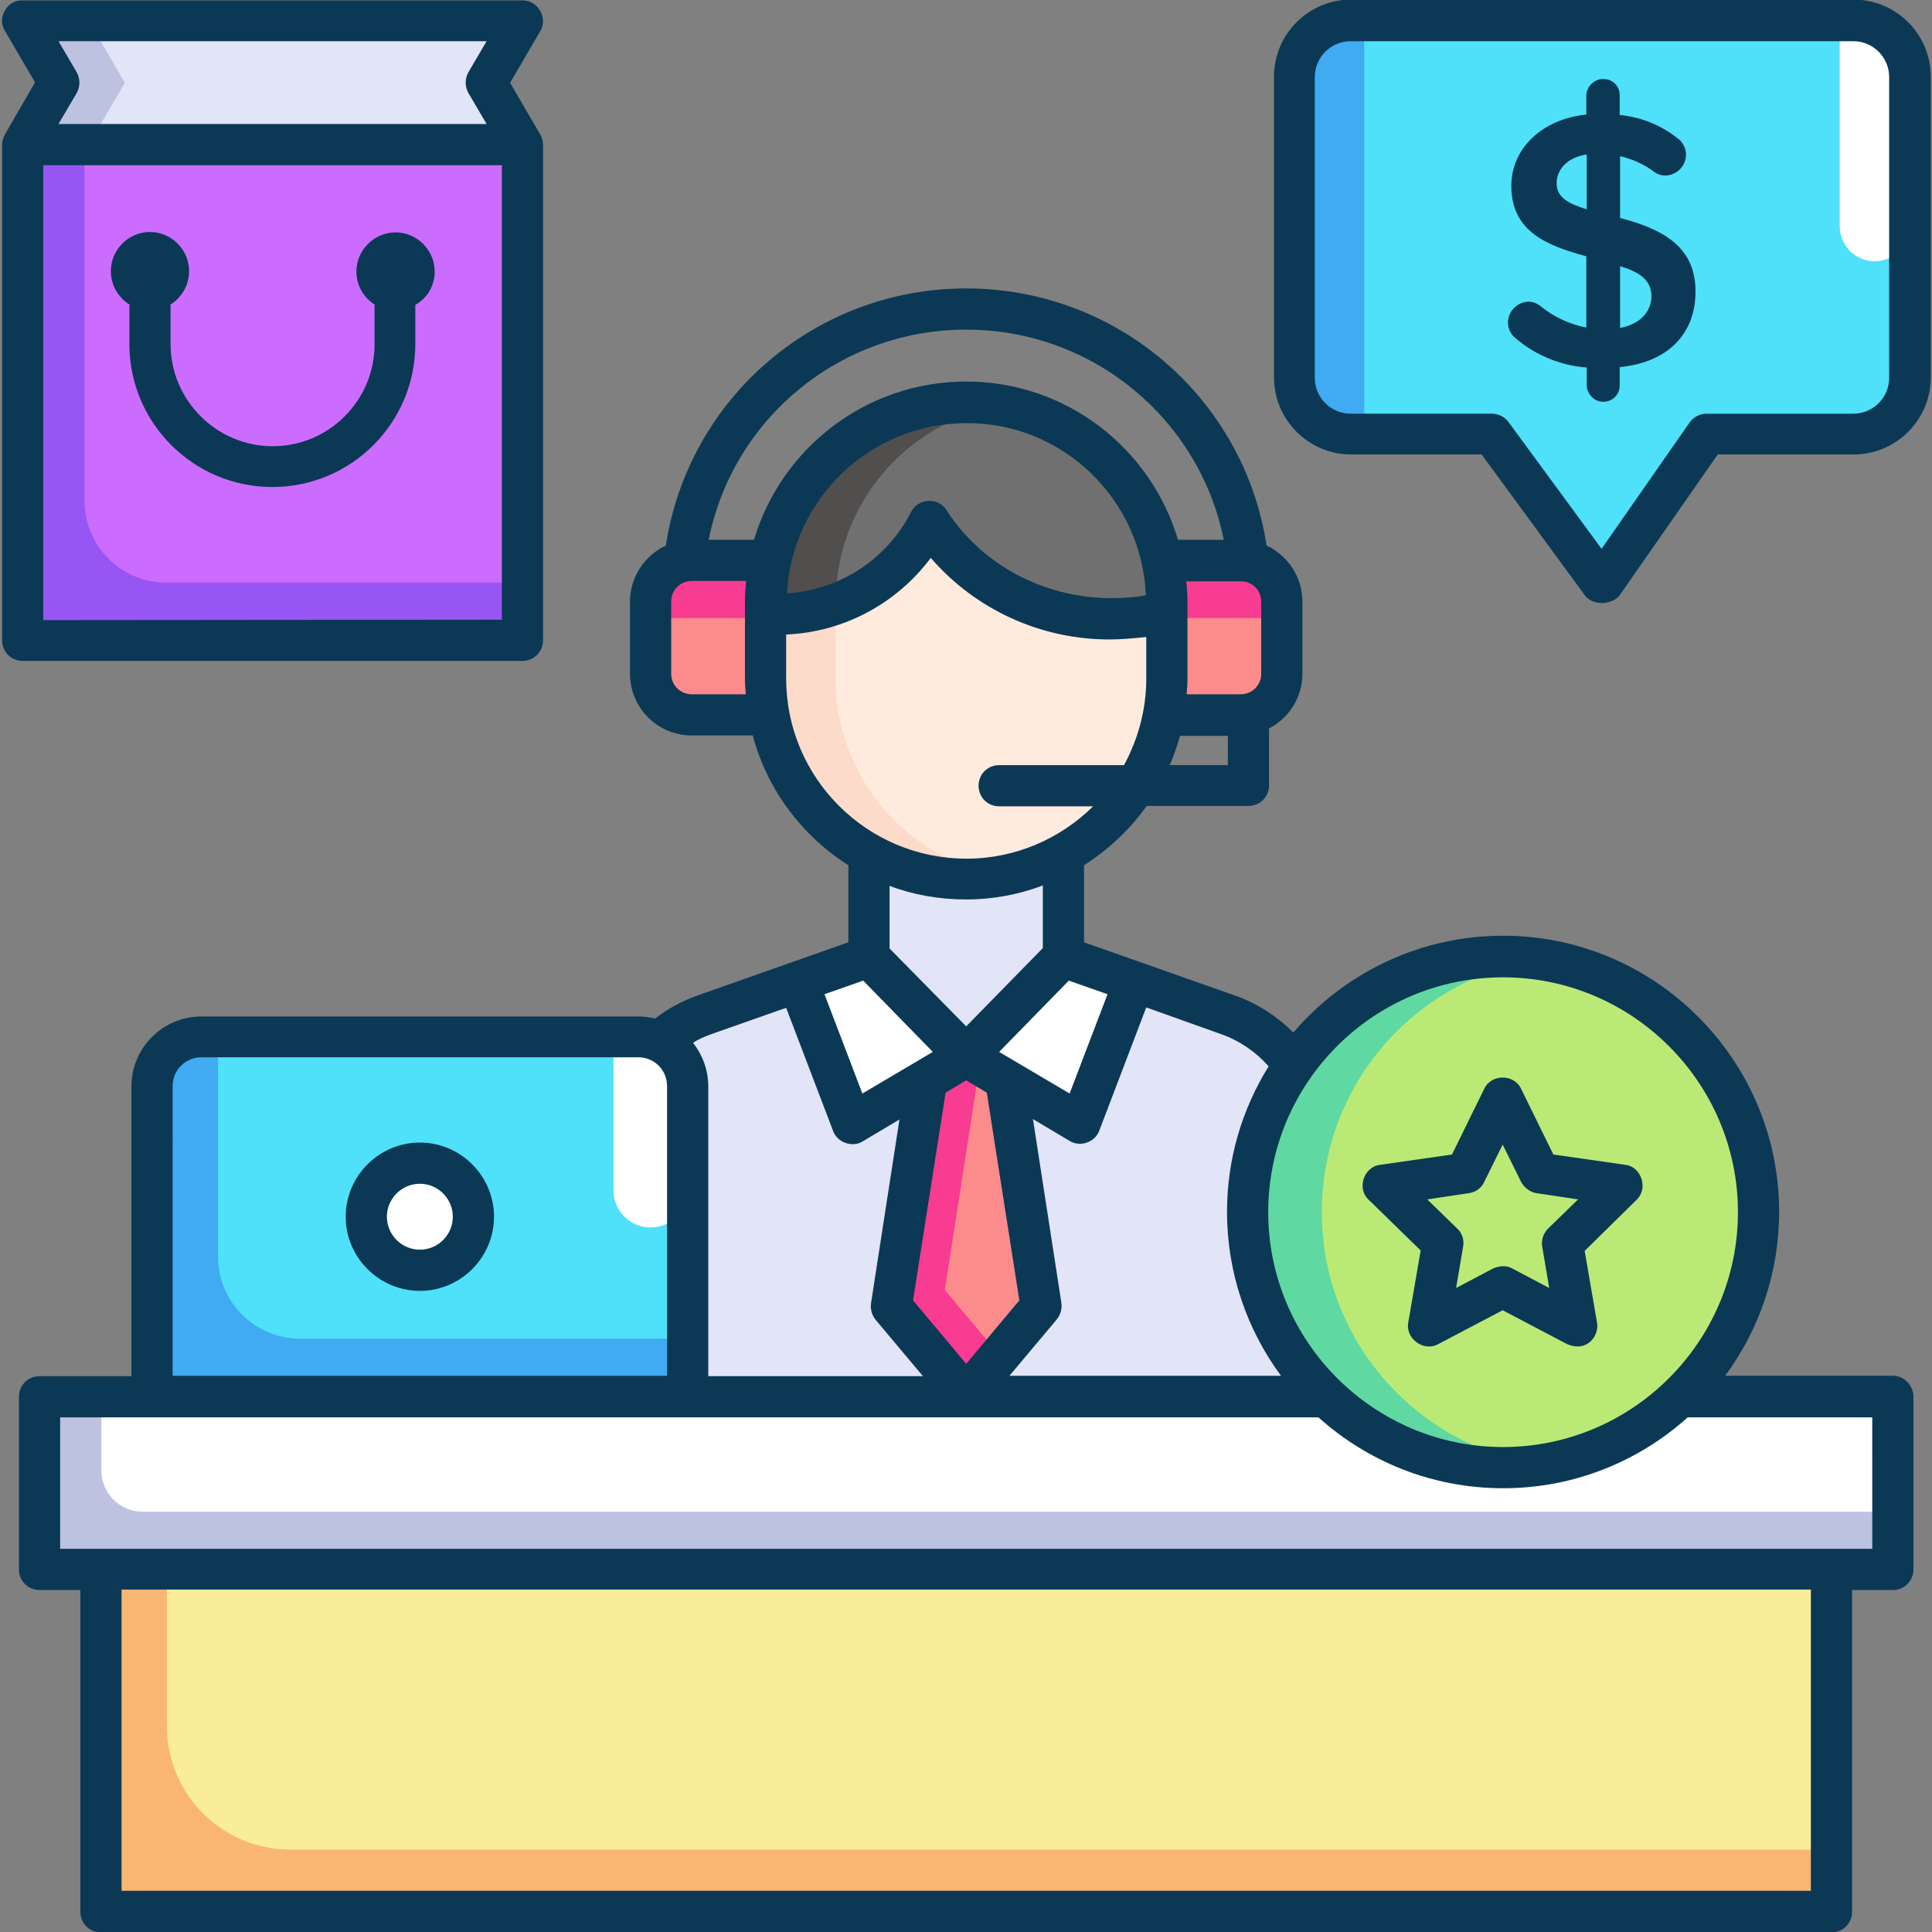 <svg xmlns="http://www.w3.org/2000/svg" id="Layer_1" height="512" viewBox="0 0 468.9 468.9" width="512"><rect x="0" y="0" width="468.9" height="468.9" fill="#808080" stroke="none"/><g><g><g><g><path d="m258.1 232.2v-49.4h-47.2v49.4l-39.9 14c-12.9 4.6-21.6 16.8-21.6 30.5v81.9h170.3v-81.9c0-13.7-8.7-25.9-21.6-30.5z" fill="#e2e4f7"></path></g><g><g><path d="m243.2 256.4h-17.5l-9.4 60.7 18.2 21.6 18.2-21.6z" fill="#fc8b8b"></path><path d="m229.3 313.1 8.8-56.7h-12.4l-9.4 60.7 18.2 21.6 8.2-9.7z" fill="#f73c91"></path></g><g><path d="m234.5 256.4-23.6-24.2-17.2 6.1 13.1 34.4z" fill="#fff"></path></g><g><path d="m234.5 256.4 23.6-24.2 17.2 6.1-13.1 34.4z" fill="#fff"></path></g></g><g><g><path d="m234.5 213.4c-26.9 0-48.7-21.8-48.7-48.7v-18.4c0-26.9 21.8-48.7 48.7-48.7s48.7 21.8 48.7 48.7v18.4c-.1 26.9-21.8 48.7-48.7 48.7z" fill="#ffebde"></path><path d="m202.8 164.7v-18.4c0-24 17.3-43.9 40.2-47.9-2.8-.5-5.6-.8-8.5-.8-26.9 0-48.7 21.8-48.7 48.7v18.4c0 26.9 21.8 48.7 48.7 48.7 2.9 0 5.7-.3 8.5-.8-22.8-4-40.2-23.9-40.2-47.9z" fill="#fcdbca"></path></g><g><path d="m283.1 146.3c0-26.9-21.8-48.7-48.7-48.7s-48.7 21.8-48.7 48.7v2.8h3c15.5 0 29.7-8.7 36.7-22.5 10.8 16.4 29.9 25.5 49.5 23.3l8.2-.9z" fill="#707070"></path><path d="m202.8 146.3c0-24 17.3-43.9 40.2-47.9-2.8-.5-5.6-.8-8.5-.8-26.9 0-48.7 21.8-48.7 48.7v2.8h3c4.9 0 9.6-.9 14-2.5z" fill="#514e4e"></path></g></g><g><g><path d="m167.8 173.5h18v-37.5h-18c-5.5 0-10 4.5-10 10v17.5c0 5.5 4.5 10 10 10z" fill="#fc8b8b"></path><path d="m167.8 136c-5.5 0-10 4.5-10 10v4h28v-14z" fill="#f73c91"></path></g><g><path d="m301.1 173.5h-18v-37.5h18c5.5 0 10 4.5 10 10v17.5c0 5.5-4.5 10-10 10z" fill="#fc8b8b"></path><path d="m301.1 136h-18v14h28v-4c0-5.5-4.5-10-10-10z" fill="#f73c91"></path></g></g></g><g><g><path d="m154.9 251.6h-106c-6.6 0-12 5.4-12 12v75.3h130v-75.3c0-6.6-5.4-12-12-12z" fill="#4ee1f9"></path><path d="m154.9 251.6h-6v37.3c0 5 4 9 9 9s9-4 9-9v-25.3c0-6.6-5.4-12-12-12z" fill="#fff"></path><path d="m52.9 304.9v-53.3h-4c-6.6 0-12 5.4-12 12v75.3h130v-14h-94c-11.1 0-20-8.9-20-20z" fill="#40aaf2"></path></g><g><circle cx="101.9" cy="295.3" fill="#fff" r="13"></circle></g></g><g><g><path d="m9.6 338.9h449.8v41.9h-449.8z" fill="#fff"></path><path d="m24.6 356.9v-17.9h-15v41.9h449.8v-14h-424.8c-5.5 0-10-4.5-10-10z" fill="#bdc2e0"></path></g><g><path d="m24.5 380.9h420v83.1h-420z" fill="#f9ed99"></path><path d="m40.5 418.9v-38.1h-16v83.1h420v-15h-374c-16.6 0-30-13.4-30-30z" fill="#f9b673"></path></g></g><g><g><circle cx="364.8" cy="294.2" fill="#baea75" r="62"></circle><path d="m320.8 294.2c0-31.2 23-57 53-61.3-2.9-.4-5.9-.7-9-.7-34.2 0-62 27.8-62 62s27.8 62 62 62c3.1 0 6.1-.2 9-.7-30-4.4-53-30.2-53-61.3z" fill="#60d8a1"></path></g><path d="m380.3 326.2-15.6-8.2-15.6 8.2c-3.5 2-8.1-1.3-7.3-5.3l3-17.4-12.6-12.3c-3-2.7-1.2-8.1 2.8-8.5l17.4-2.5 7.8-15.9c1.7-3.7 7.3-3.7 9 0l7.8 15.9 17.4 2.5c4 .4 5.7 5.8 2.8 8.5l-12.6 12.4 3 17.4c.6 2.9-2.2 7.4-7.3 5.2zm-13.2-18.3 8.9 4.7-1.7-10c-.3-1.6.3-3.3 1.4-4.4l7.3-7.1-10-1.5c-1.6-.2-3-1.3-3.8-2.7l-4.5-9.1-4.5 9.1c-.7 1.5-2.1 2.5-3.8 2.7l-10 1.5 7.3 7.1c1.2 1.1 1.7 2.8 1.4 4.4l-1.7 10 8.9-4.7c.9-.4 2.9-1.1 4.8 0z" fill="#0b3955"></path></g></g><g><g><g><path d="m449.8 5h-122c-7.5 0-13.7 6.1-13.7 13.7v73c0 7.5 6.1 13.7 13.7 13.7h34.3l26.7 36.4 25.4-36.4h35.6c7.5 0 13.7-6.1 13.7-13.7v-73c0-7.6-6.1-13.7-13.7-13.7z" fill="#4ee1f9"></path><g><path d="m449.8 5h-3.3v49.9c0 4.7 3.8 8.5 8.5 8.5s8.5-3.8 8.5-8.5v-36.2c0-7.6-6.1-13.7-13.7-13.7z" fill="#fff"></path></g><g><path d="m327.8 5c-7.5 0-13.7 6.1-13.7 13.7v73c0 7.5 6.1 13.7 13.7 13.7h3.3v-100.4z" fill="#40aaf2"></path></g></g><g fill="#0b3955"><path d="m384.8 144.7-25.2-34.4h-31.7c-10.3 0-18.7-8.4-18.7-18.7v-73c0-10.3 8.4-18.7 18.7-18.7h122c10.3 0 18.7 8.4 18.7 18.7v73c0 10.3-8.4 18.7-18.7 18.7h-33l-23.9 34.3c-1.5 1.9-5.9 2.7-8.2.1zm-57-134.7c-4.8 0-8.7 3.9-8.7 8.7v73c0 4.8 3.9 8.7 8.7 8.7h34.3c1.6 0 3.1.8 4 2l22.6 30.8 21.4-30.7c.9-1.3 2.5-2.1 4.1-2.1h35.6c4.8 0 8.7-3.9 8.7-8.7v-73c0-4.8-3.9-8.7-8.7-8.7h-122z"></path><path d="m393.2 52.9v-15c3 .7 5.9 2 8.4 3.9.7.5 1.6.8 2.5.8 2.8 0 5.1-2.3 5.1-5.1 0-1.2-.5-2.4-1.4-3.4-4.1-3.5-9.3-5.7-14.7-6.2v-4.8c0-2.2-1.7-3.9-3.8-3.9-1.1-.1-2.1.3-3 1.1-.8.8-1.3 1.8-1.3 2.9v4.6c-10.7 1.1-18.2 8.2-18.2 17.3 0 11.1 8.6 14.5 18.2 17.1v17.3c-4.1-.8-7.9-2.6-11.1-5.2-.9-.7-1.9-1.1-3.1-1.1-2.7.2-4.9 2.5-4.8 5.2 0 1.2.5 2.4 1.4 3.3 4.9 4.4 11.2 7 17.7 7.5v4.3c0 1.1.5 2.1 1.3 2.9.7.7 1.7 1.1 2.6 1.1h.2c2.2 0 3.9-1.8 3.9-3.9v-4.5c11.5-1.1 18.4-7.9 18.4-18.3.1-11.7-9.3-15.5-18.3-17.9zm7.6 19c0 3.1-2 6.6-7.6 7.7v-15c4.6 1.4 7.6 3.3 7.6 7.3zm-15.7-34.4v13.3c-4.1-1.3-7.3-2.7-7.3-6.3s2.9-6.4 7.3-7z"></path></g></g><g><g><path d="m5.5 35.1h121.3v120.3h-121.3z" fill="#cc6cff"></path><path d="m20.5 121.5v-86.4h-15v120.3h121.3v-14h-86.3c-11.1.1-20-8.9-20-19.9z" fill="#9755f4"></path></g><g><path d="m126.8 5h-121.3l8.8 15.1-8.8 15h121.3l-8.8-15z" fill="#e2e4f7"></path><path d="m21.5 5h-16l8.8 15.1-8.8 15h16l8.8-15z" fill="#bdc2e0"></path></g><g fill="#0b3955"><path d="m105.5 65.9c0-5.2-4.3-9.5-9.5-9.5s-9.5 4.3-9.5 9.5c0 3.3 1.7 6.3 4.4 8v9.7c0 13.6-11.1 24.7-24.7 24.7s-24.8-11.1-24.8-24.8v-9.6c2.7-1.7 4.5-4.7 4.5-8.1 0-5.2-4.3-9.5-9.5-9.5s-9.5 4.3-9.5 9.5c0 3.4 1.8 6.4 4.5 8.1v9.6c0 19.2 15.6 34.7 34.7 34.7 19.2 0 34.7-15.6 34.7-34.7v-9.5c2.9-1.6 4.7-4.7 4.7-8.1z"></path><path d="m131.1 32.6-7.3-12.5 7.3-12.5c2-3.2-.6-7.6-4.3-7.5h-121.3c-3.8-.2-6.3 4.3-4.3 7.4l7.3 12.5-7.3 12.6c-.4.8-.7 1.6-.7 2.5v120.3c0 2.8 2.2 5 5 5h121.3c2.8 0 5-2.2 5-5v-120.2c0-.9-.2-1.8-.7-2.6zm-112.5-15.1-4.4-7.5h103.9l-4.4 7.5c-.9 1.6-.9 3.5 0 5.1l4.4 7.5h-103.9l4.4-7.5c.9-1.6.9-3.5 0-5.1zm-8.1 133v-110.4h111.3v110.3z"></path></g></g></g><g fill="#0b3955"><path d="m101.9 313.3c-9.9 0-18-8.1-18-18s8.1-18 18-18 18 8.1 18 18-8.1 18-18 18zm0-26c-4.4 0-8 3.6-8 8s3.6 8 8 8 8-3.6 8-8-3.6-8-8-8z"></path><path d="m459.4 333.9h-40.7c8.2-11.1 13.1-24.9 13.1-39.8 0-36.9-30.1-67-67-67-20.3 0-38.6 9.1-50.9 23.5-4-4-8.8-7.1-14.2-9l-36.6-12.9v-18.7c5.9-3.8 11.1-8.6 15.2-14.4h24.7c2.8 0 5-2.2 5-5v-13.8c4.8-2.5 8.1-7.5 8.1-13.3v-17.5c0-6-3.6-11.2-8.7-13.6-5.5-35.8-36.3-62.4-72.9-62.4s-67.4 26.6-72.9 62.4c-5.1 2.4-8.7 7.6-8.7 13.6v17.5c0 8.3 6.7 15 15 15h14.8c3.5 13.2 12 24.4 23.2 31.5v18.7l-36.6 12.9c-3.7 1.3-7.2 3.2-10.3 5.6-1.3-.3-2.7-.5-4.1-.5h-106c-9.4 0-17 7.6-17 17v70.3h-22.3c-2.8 0-5 2.2-5 5v41.9c0 2.8 2.2 5 5 5h9.9v78.1c0 2.8 2.2 5 5 5h420c2.8 0 5-2.2 5-5v-78.1h9.9c2.8 0 5-2.2 5-5v-41.9c0-2.8-2.3-5.1-5-5.1zm-94.6-96.7c31.4 0 57 25.6 57 57s-25.6 57-57 57-57-25.6-57-57 25.5-57 57-57zm-68.4 13.8c4.5 1.6 8.4 4.3 11.5 7.8-6.4 10.3-10.1 22.4-10.1 35.3 0 14.9 4.9 28.7 13.1 39.8h-65.9l11.5-13.7c.9-1.1 1.3-2.6 1.1-4l-6.9-44.6 8.9 5.3c2.6 1.6 6.2.3 7.2-2.5l11.4-29.9zm-61.9 11.2 5 3 7.9 50.4-12.9 15.4-12.9-15.4 7.9-50.4zm-18.6-32v-15.2c5.8 2.2 12.1 3.3 18.6 3.3s12.8-1.2 18.6-3.4v15.2l-18.6 19zm52.9 11.1-9.2 24.1-17.1-10.1 16.9-17.3zm29.2-55.6h-14.1c1-2.3 1.8-4.7 2.5-7.1h11.6zm8.1-39.7v17.5c0 2.8-2.2 5-5 5h-13.1c.1-1.3.2-2.5.2-3.8v-18.4c0-1.8-.1-3.5-.3-5.2h13.2c2.8-.1 5 2.2 5 4.9zm-125.1 22.5h-13.1c-2.8 0-5-2.2-5-5v-17.5c0-2.8 2.2-5 5-5h13.2c-.2 1.7-.3 3.5-.3 5.2v18.4c0 1.4.1 2.7.2 3.9zm-9-37.5c5.9-29.5 31.9-51 62.5-51s56.6 21.6 62.5 51h-11.1c-6.6-22.2-27.1-38.4-51.4-38.4s-44.9 16.2-51.5 38.4zm106.1 13.5c-18.8 3.1-38-4.6-48.4-20.7-1.9-3.2-7-2.9-8.6.5-5.9 11.5-17.3 18.9-30.1 19.7 1.2-23 20.3-41.3 43.6-41.3 23.4-.1 42.6 18.6 43.5 41.8zm-87.3 20.2v-10.7c14-.6 26.8-7.5 35.1-18.6 10.9 12.6 26.7 19.8 43.4 19.8 2.9 0 6-.3 8.9-.6v10.1c0 7.6-2 14.7-5.4 21h-30.3c-2.8 0-5 2.2-5 5s2.2 5 5 5h22.8c-7.9 7.8-18.8 12.7-30.7 12.7-24.2 0-43.8-19.6-43.8-43.7zm18.7 73.3 16.9 17.3-17.1 10.1-9.2-24.1zm-36.9 13 18.2-6.4 11.4 29.9c1 2.8 4.7 4.1 7.2 2.5l8.9-5.3-6.9 44.6c-.2 1.4.2 2.9 1.1 4l11.5 13.7h-52.1v-70.3c0-4-1.4-7.7-3.7-10.6 1.3-.9 2.8-1.5 4.4-2.1zm-130.7 12.6c0-3.9 3.1-7 7-7h106c3.9 0 7 3.1 7 7v70.3h-120zm397.6 195.3h-410v-73.1h410zm14.9-83h-439.8v-31.9h305.3.1c11.9 10.7 27.6 17.2 44.8 17.2s32.9-6.5 44.8-17.2h44.8z"></path></g></g></svg>